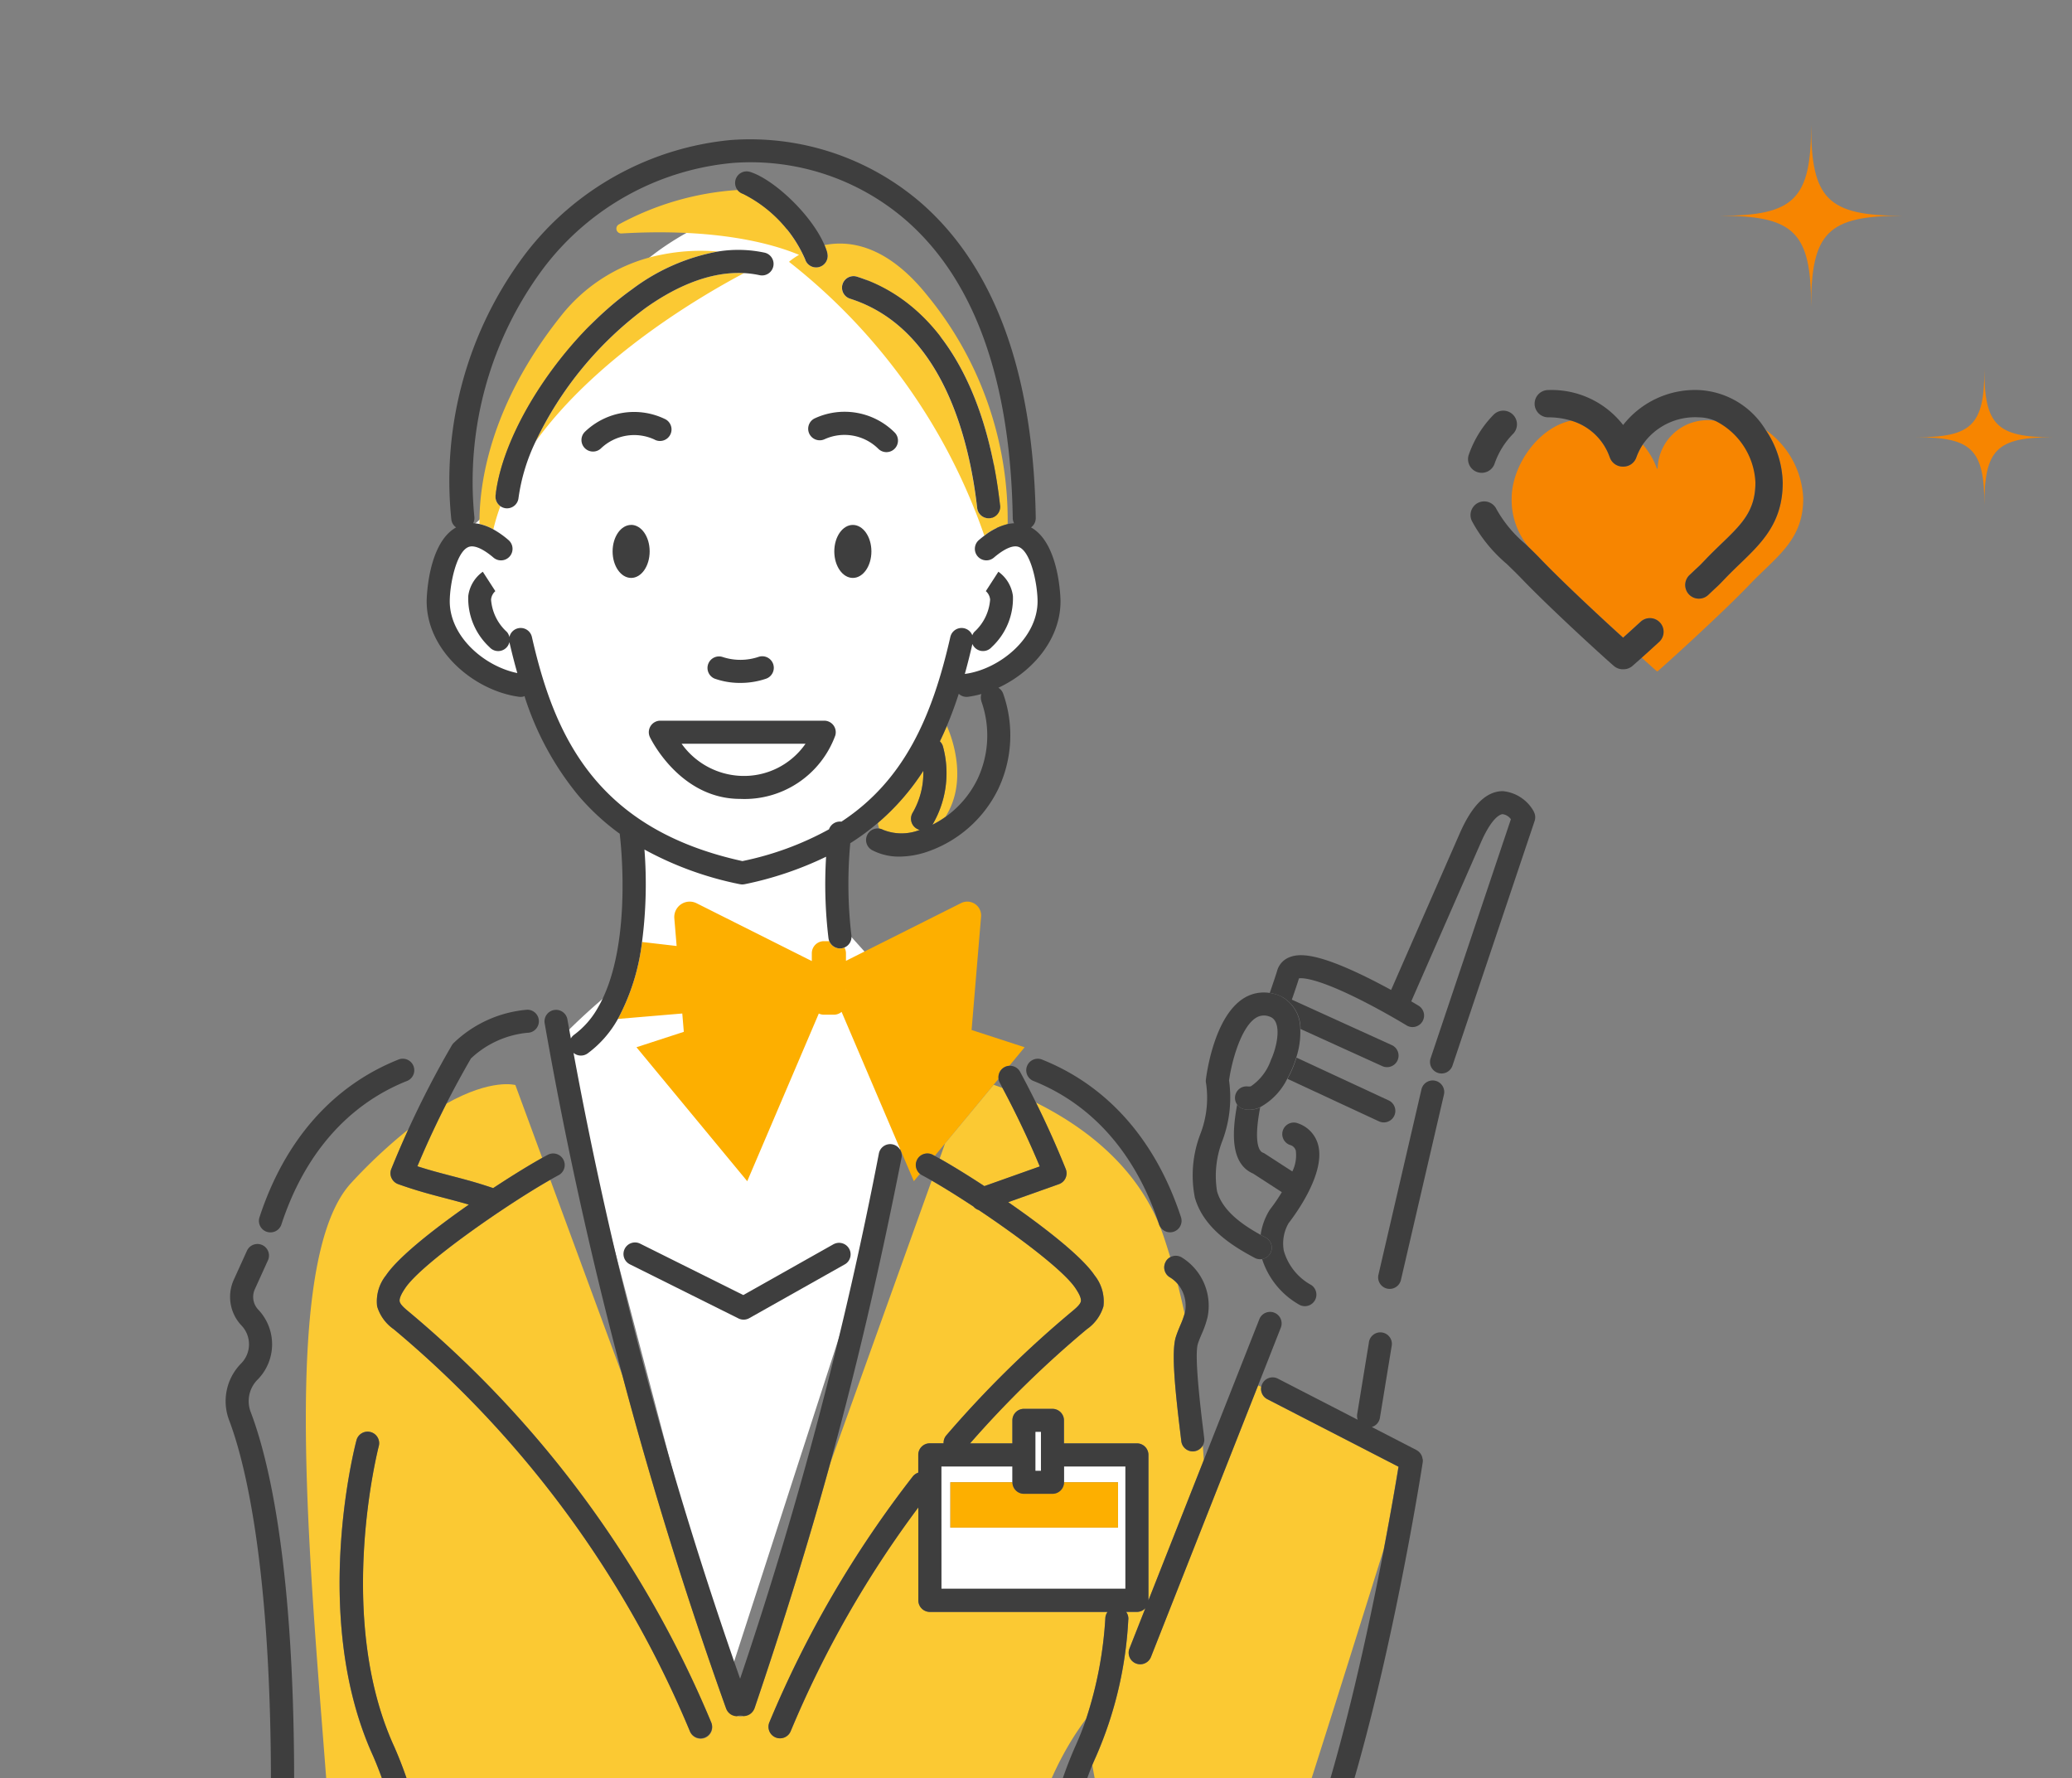 <svg xmlns="http://www.w3.org/2000/svg" xmlns:xlink="http://www.w3.org/1999/xlink" width="155" height="133" viewBox="0 0 155 133">
  <rect x="0" y="0" width="155" height="133" fill="#808080" stroke="none"/>
  <defs>
    <clipPath id="clip-path">
      <rect id="長方形_88267" data-name="長方形 88267" width="155" height="133" transform="translate(82.676 67.113)" fill="#fff" stroke="#707070" stroke-width="1"/>
    </clipPath>
  </defs>
  <g id="マスクグループ_128" data-name="マスクグループ 128" transform="translate(-82.676 -67.113)" clip-path="url(#clip-path)">
    <g id="グループ_15472" data-name="グループ 15472" transform="translate(99.555 76.451)">
      <path id="パス_1241780" data-name="パス 1241780" d="M128.436,146.794l12.615,47.96L154.308,153.8l-1.667-12.058-3.107-3.45-1.164-7s4.7-1.871,5.938-3.467,3.52-7.721,3.52-7.721a4.935,4.935,0,0,0,4.52-1.079c2.157-1.856,3.15-3.535,2.675-6.254a7.042,7.042,0,0,0-2.675-4.229h-1.64s1.472-9.669-2.88-13.593a106.566,106.566,0,0,0-11.869-8.628l-4.907-1.295s-5.5,1.864-8.689,6.135-6.989,9.662-8.153,13.415-2.718,3.966-2.718,3.966-3.021,4.152-2.373,6.4,2.417,3.643,5.091,5.165,3.149,2.425,3.149,2.425-.207,3.7,4.02,6.5,2.242,1.467,2.459,4.142,2.012,6.945-1.474,10.007A48.733,48.733,0,0,0,128.436,146.794Z" transform="translate(-103.476 -78.383)" fill="#fff"/>
      <path id="パス_1241733" data-name="パス 1241733" d="M144.893,342.711q.145-.241.277-.5Z" transform="translate(-117.103 -276.58)" fill="#fddc0e"/>
      <path id="パス_1241734" data-name="パス 1241734" d="M169.605,306.426a.862.862,0,0,1-.8-.545h-.4a.907.907,0,0,0-.907.907v.581l-8.618-4.323a1.153,1.153,0,0,0-1.667,1.127l.173,2.069-2.591-.3a16.185,16.185,0,0,1-1.805,5.756l4.818-.407.115,1.371-3.542,1.153,8.287,10.02,5.353-12.542a.9.9,0,0,0,.385.089h.743a.9.9,0,0,0,.577-.213l5.406,12.666.457-.553a.863.863,0,0,1,.964-1.419l.145.079.766-.927,3.633-4.392.373-.451a.861.861,0,0,1,.444-.863.852.852,0,0,1,.353-.1l1.152-1.393-3.968-1.291.709-8.478a1.035,1.035,0,0,0-1.5-1.012l-8.607,4.317v-.562a.9.9,0,0,0-.115-.434.857.857,0,0,1-.225.065.877.877,0,0,1-.112.007m.485,3.094h-.033V309.5Z" transform="translate(-123.648 -244.822)" fill="#fdaf00"/>
      <path id="パス_1241735" data-name="パス 1241735" d="M91.244,427.877H77.953a.863.863,0,0,1-.863-.863v-6.953A78.261,78.261,0,0,0,67.545,436.8a.863.863,0,0,1-1.594-.663,80.068,80.068,0,0,1,10.722-18.384.859.859,0,0,1,.416-.291v-1.328a.863.863,0,0,1,.863-.863h1.031a.858.858,0,0,1,.205-.595,79.9,79.9,0,0,1,9.407-9.272c.256-.213.606-.505.657-.743.062-.291-.27-.787-.411-1-.864-1.3-4.178-3.8-7.228-5.837a.865.865,0,0,1-.388-.257c-1.151-.76-2.245-1.44-3.136-1.951L70.5,416.765c-1.635,5.942-3.479,11.888-5.661,18.322a1.236,1.236,0,0,1-2.125.014c-2.922-8.161-5.506-16.464-7.742-24.851l-5.413-14.69c-3.307,1.881-9.614,6.244-10.855,8.106-.141.212-.473.708-.411,1,.051.238.4.53.657.743A80.306,80.306,0,0,1,61.593,436.14.863.863,0,1,1,60,436.8a78.571,78.571,0,0,0-22.156-30.07,3.187,3.187,0,0,1-1.24-1.711,3.109,3.109,0,0,1,.663-2.315c.9-1.344,3.521-3.423,6.2-5.292-.6-.178-1.168-.325-1.746-.476-1.053-.275-2.143-.559-3.539-1.055a.863.863,0,0,1-.512-1.135q.6-1.487,1.27-2.953a38.56,38.56,0,0,0-4.263,3.985c-7.986,8.564.928,54.678-1.675,62.965h4.826a.86.86,0,0,1-.16-.823A29.177,29.177,0,0,0,36.3,438.658c-4.69-10.273-1.388-23.078-1.246-23.618a.863.863,0,0,1,1.669.441c-.033.127-3.283,12.757,1.147,22.46a30.4,30.4,0,0,1,1.43,20.523.858.858,0,0,1-.16.283H84.993c-1.027-4.97-.875-15.5,4.654-22.877a29.481,29.481,0,0,0,1.433-7.544.857.857,0,0,1,.164-.448M63.42,453.686a2.2,2.2,0,1,1,2.2-2.2,2.2,2.2,0,0,1-2.2,2.2" transform="translate(-25.271 -316.651)" fill="#fbc933"/>
      <path id="パス_1241736" data-name="パス 1241736" d="M77.33,380.983c.948.247,1.926.5,3.13.913,1.406-.927,2.715-1.729,3.669-2.262l-2.008-5.449s-1.771-.517-5.157,1.389q-1.175,2.309-2.173,4.69c.928.3,1.715.505,2.538.72" transform="translate(-60.447 -302.365)" fill="#fbc933"/>
      <path id="パス_1241737" data-name="パス 1241737" d="M339.663,524.236c1.369,2.815,5.593,10.238,8.659,10.778a1.519,1.519,0,0,0,1.409-.472c.117-.113.234-.236.35-.366,1.836-5.053,6.836-20.97,9.751-30.326.556-2.906.934-5.147,1.1-6.174l-9.816-5.053a.86.86,0,0,1-.45-.923l-.235-.105-8.014,20.312a.863.863,0,1,1-1.606-.633l1.191-3.02a.858.858,0,0,1-.633.281h-.808a.855.855,0,0,1,.166.562,29.228,29.228,0,0,1-2.4,10.218c-.1.223-.2.446-.293.669a27.581,27.581,0,0,0,.871,3.771.86.86,0,0,1,.759.482" transform="translate(-273.199 -397.308)" fill="#fbc933"/>
      <path id="パス_1241738" data-name="パス 1241738" d="M297.517,386.932a.864.864,0,0,1-.5.459l-3.793,1.347c2.767,1.915,5.537,4.087,6.462,5.475a3.11,3.11,0,0,1,.663,2.315,3.188,3.188,0,0,1-1.24,1.711,78.121,78.121,0,0,0-8.737,8.54h3.165v-1.72a.863.863,0,0,1,.863-.863h2.132a.863.863,0,0,1,.863.863v1.72h5.457a.863.863,0,0,1,.863.863V418.52l4.137-10.485c-.02-.34-.043-.7-.071-1.09a.86.86,0,0,1-.652.434.85.85,0,0,1-.1.006.863.863,0,0,1-.857-.766c-.018-.16-.045-.379-.077-.642-.435-3.544-.658-6.116-.333-7.147.1-.313.22-.6.338-.882a6.884,6.884,0,0,0,.318-.862c-.156-.736-.328-1.479-.517-2.223a2.281,2.281,0,0,0-.585-.5.858.858,0,0,1,.032-1.5q-.245-.82-.521-1.631c-.076-.224-.159-.442-.245-.658a.849.849,0,0,1-.078-.167c-.015-.046-.031-.091-.046-.137-1.935-4.567-5.908-7.368-9.16-8.979.807,1.631,1.554,3.293,2.227,4.968a.863.863,0,0,1-.014.677" transform="translate(-234.681 -308.157)" fill="#fbc933"/>
      <path id="パス_1241739" data-name="パス 1241739" d="M278.882,378.747l-.4,1.127c.893.5,2.076,1.227,3.352,2.063l4.144-1.472c-.832-1.991-1.769-3.958-2.787-5.867-.237-.089-.461-.17-.672-.243Z" transform="translate(-225.066 -302.554)" fill="#fbc933"/>
      <path id="パス_1241740" data-name="パス 1241740" d="M175.651,33.3c-2.974-3.709-5.755-4.138-7.681-3.752a5.137,5.137,0,0,1,.2.559.863.863,0,1,1-1.656.488,9.878,9.878,0,0,0-4.633-4.878.857.857,0,0,1-.42-.29A21.458,21.458,0,0,0,152.588,28a.362.362,0,0,0,.2.677c7.193-.418,11.367.8,13.28,1.6a4.875,4.875,0,0,0-.752.521A44.506,44.506,0,0,1,179.928,51.28a4.574,4.574,0,0,1,1.745-.864A26.49,26.49,0,0,0,175.651,33.3m4.694,16.671a.834.834,0,0,1-.1.005.863.863,0,0,1-.857-.767c-.549-4.893-2.514-13.434-9.51-15.658a.863.863,0,0,1,.523-1.645c5.874,1.868,9.675,7.944,10.7,17.111a.863.863,0,0,1-.761.954" transform="translate(-123.172 -20.553)" fill="#fbc933"/>
      <path id="パス_1241741" data-name="パス 1241741" d="M100.2,67.4c.56-4.958,5.046-11.733,10.214-15.426a15.212,15.212,0,0,1,6.411-2.823,14.8,14.8,0,0,0-4.172.23,12.611,12.611,0,0,0-7.49,4.5c-5.54,6.906-6.2,12.952-6.166,15.651a3.81,3.81,0,0,1,1.035.4,15.58,15.58,0,0,1,.527-1.739.859.859,0,0,1-.359-.8" transform="translate(-80.006 -39.676)" fill="#fbc933"/>
      <path id="パス_1241742" data-name="パス 1241742" d="M129.117,60.385a26.757,26.757,0,0,0-8.22,9.984c4.62-6.384,12.465-10.943,15.6-12.6-2.818-.155-5.518,1.283-7.38,2.613" transform="translate(-97.709 -46.682)" fill="#fbc933"/>
      <path id="パス_1241743" data-name="パス 1241743" d="M276.749,234.434q-.246.581-.522,1.149a.854.854,0,0,1,.233.388,7.594,7.594,0,0,1-.783,5.837l-.005.008a7.386,7.386,0,0,0,.974-.587c1.844-2.907.254-6.473.1-6.795" transform="translate(-222.798 -189.47)" fill="#fbc933"/>
      <path id="パス_1241744" data-name="パス 1241744" d="M257.486,256.342l.049-.017a.861.861,0,0,1-.538-1.277,5.935,5.935,0,0,0,.8-3.145,17.688,17.688,0,0,1-3.4,3.9,2.158,2.158,0,0,0,.092.423.857.857,0,0,1,.291.09,3.691,3.691,0,0,0,2.705.026" transform="translate(-205.604 -203.588)" fill="#fbc933"/>
      <path id="パス_1241745" data-name="パス 1241745" d="M292.939,523.2h-4.594v1.182h4.04v3.394H279.844v-3.394h4.643V523.2h-5.314v9.151h13.765Z" transform="translate(-225.629 -422.851)" fill="#fff"/>
      <path id="パス_1241746" data-name="パス 1241746" d="M282.669,532.756H295.21v-3.393h-4.04a.863.863,0,0,1-.863.863h-2.132a.863.863,0,0,1-.863-.863h-4.643Z" transform="translate(-228.454 -427.832)" fill="#fdaf00"/>
      <path id="パス_1241747" data-name="パス 1241747" d="M152.316,156.022c-.767,0-1.388.887-1.388,1.982s.621,1.982,1.388,1.982S153.7,159.1,153.7,158s-.621-1.982-1.388-1.982" transform="translate(-121.98 -126.097)" fill="#3e3e3e"/>
      <path id="パス_1241748" data-name="パス 1241748" d="M238.783,156.022c-.767,0-1.388.887-1.388,1.982s.621,1.982,1.388,1.982,1.388-.887,1.388-1.982-.621-1.982-1.388-1.982" transform="translate(-191.863 -126.097)" fill="#3e3e3e"/>
      <path id="パス_1241749" data-name="パス 1241749" d="M13.574,377.184a.862.862,0,0,0,1.089-.551c1.718-5.243,4.956-8.95,9.363-10.719a.863.863,0,1,0-.643-1.6c-4.9,1.966-8.479,6.04-10.36,11.783a.863.863,0,0,0,.551,1.089" transform="translate(-10.49 -294.386)" fill="#3e3e3e"/>
      <path id="パス_1241750" data-name="パス 1241750" d="M322.417,376.8a.862.862,0,0,0,1.563-.7c-1.882-5.743-5.465-9.818-10.36-11.784a.863.863,0,1,0-.643,1.6c4.369,1.754,7.587,5.412,9.317,10.583.015.046.031.091.046.137a.851.851,0,0,0,.078.167" transform="translate(-252.51 -294.386)" fill="#3e3e3e"/>
      <path id="パス_1241751" data-name="パス 1241751" d="M48.535,533.173c-4.43-9.7-1.18-22.333-1.147-22.46a.863.863,0,0,0-1.669-.441c-.143.54-3.444,13.345,1.246,23.618a29.177,29.177,0,0,1,1.361,19.266.863.863,0,0,0,1.64.54,30.394,30.394,0,0,0-1.43-20.523" transform="translate(-35.93 -411.883)" fill="#3e3e3e"/>
      <path id="パス_1241752" data-name="パス 1241752" d="M238.672,408.374a.855.855,0,0,0-.166-.562h.808a.859.859,0,0,0,.633-.281l-1.191,3.019a.863.863,0,1,0,1.606.634l8.014-20.312,1.7-4.319a.863.863,0,1,0-1.606-.634l-4.16,10.543-4.137,10.485V396.071a.863.863,0,0,0-.863-.863h-5.457v-1.72a.863.863,0,0,0-.863-.863h-2.132a.863.863,0,0,0-.863.863v1.72h-3.165a78.092,78.092,0,0,1,8.737-8.541,3.187,3.187,0,0,0,1.24-1.711,3.113,3.113,0,0,0-.663-2.315c-.926-1.388-3.7-3.56-6.462-5.475l3.793-1.347a.863.863,0,0,0,.512-1.135c-.674-1.675-1.42-3.338-2.227-4.968q-.574-1.16-1.187-2.3a.863.863,0,0,0-1.518.822c.069.128.135.259.2.387,1.018,1.909,1.955,3.876,2.786,5.867l-4.144,1.472c-1.276-.835-2.459-1.56-3.352-2.062-.127-.072-.247-.138-.362-.2l-.145-.079a.863.863,0,0,0-.811,1.524c.221.118.466.254.726.4.891.511,1.985,1.192,3.136,1.951a.863.863,0,0,0,.388.257c3.051,2.038,6.364,4.542,7.228,5.837.141.212.472.708.411,1-.051.238-.4.53-.657.743a79.884,79.884,0,0,0-9.407,9.272.858.858,0,0,0-.205.595h-1.031a.863.863,0,0,0-.863.863V397.4a.86.86,0,0,0-.416.291,80.065,80.065,0,0,0-10.722,18.384.863.863,0,1,0,1.594.663A78.263,78.263,0,0,1,222.96,400v6.953a.863.863,0,0,0,.863.863h13.291a.856.856,0,0,0-.164.448,29.491,29.491,0,0,1-1.434,7.544q-.366,1.077-.819,2.071a30.394,30.394,0,0,0-1.43,20.523.863.863,0,1,0,1.639-.54,29.179,29.179,0,0,1,1.068-18.6c.094-.223.191-.446.292-.669a29.233,29.233,0,0,0,2.4-10.218m-13.987-11.44H230v1.182a.863.863,0,0,0,.863.863h2.132a.863.863,0,0,0,.863-.863v-1.182h4.594v9.151H224.686Zm7.445.319h-.405v-2.9h.405Z" transform="translate(-171.141 -296.585)" fill="#3e3e3e"/>
      <path id="パス_1241753" data-name="パス 1241753" d="M189.635,691.538a2.2,2.2,0,1,0,2.2,2.2,2.2,2.2,0,0,0-2.2-2.2" transform="translate(-151.485 -558.902)" fill="#3e3e3e"/>
      <path id="パス_1241754" data-name="パス 1241754" d="M362.7,480.617c0-.028-.007-.056-.012-.084a.734.734,0,0,0-.018-.082c-.008-.026-.017-.051-.027-.077a.79.79,0,0,0-.033-.076.8.8,0,0,0-.043-.073c-.014-.023-.029-.045-.045-.066a1.281,1.281,0,0,0-.116-.122c-.02-.017-.041-.033-.063-.048a.913.913,0,0,0-.078-.051c-.009-.005-.017-.012-.026-.017L358.9,478.2a.86.86,0,0,0,.607-.685l.874-5.34a.863.863,0,1,0-1.7-.279l-.874,5.34a.85.85,0,0,0,.039.42l-5.97-3.073a.863.863,0,0,0-.79,1.535l9.816,5.053c-.168,1.027-.547,3.268-1.1,6.174-1.781,9.311-5.387,25.445-9.751,30.326-.116.13-.232.253-.35.366a1.52,1.52,0,0,1-1.409.472c-3.066-.539-7.291-7.963-8.66-10.778a.863.863,0,1,0-1.552.755c.542,1.117,5.432,10.934,9.912,11.723a3.413,3.413,0,0,0,.6.053,3.273,3.273,0,0,0,2.315-.986c6.808-6.6,11.605-37.156,11.806-38.454,0-.011,0-.021,0-.032a.794.794,0,0,0,.005-.093c0-.027,0-.053,0-.079" transform="translate(-273.159 -380.801)" fill="#3e3e3e"/>
      <path id="パス_1241755" data-name="パス 1241755" d="M2.366,446.618l.042-.043a3.761,3.761,0,0,0,.034-5.215,1.388,1.388,0,0,1-.256-1.533l.98-2.159a.863.863,0,0,0-1.572-.714l-.98,2.159a3.108,3.108,0,0,0,.574,3.433,2.039,2.039,0,0,1-.019,2.827l-.042.043a4.011,4.011,0,0,0-.868,4.206c1.359,3.567,4.332,14.92,2.607,43.22a.863.863,0,0,0,.809.914l.053,0a.863.863,0,0,0,.861-.811c1.683-27.6-.98-39.378-2.717-43.939a2.279,2.279,0,0,1,.493-2.389" transform="translate(0 -352.738)" fill="#3e3e3e"/>
      <path id="パス_1241756" data-name="パス 1241756" d="M101.629,123.523a.806.806,0,0,1,.495,0,.863.863,0,0,0,.817-.586c2.182-6.434,4.026-12.379,5.661-18.322,2.013-7.314,3.711-14.623,5.333-22.832a.863.863,0,1,0-1.693-.335,300.189,300.189,0,0,1-10.379,39.278A311.369,311.369,0,0,1,89.4,73.916a.863.863,0,0,0,1.057.039,8.1,8.1,0,0,0,2.263-2.577,16.184,16.184,0,0,0,1.805-5.756,33.492,33.492,0,0,0,.181-6.915,25.151,25.151,0,0,0,7.14,2.593h.013a.853.853,0,0,0,.166.018h0a.856.856,0,0,0,.166-.018h.013a25.827,25.827,0,0,0,6.091-2.056,33.777,33.777,0,0,0,.18,6.108.881.881,0,0,0,.855.753.879.879,0,0,0,.112-.007.851.851,0,0,0,.225-.065.861.861,0,0,0,.521-.9,33.262,33.262,0,0,1-.085-6.9,17.986,17.986,0,0,0,2.064-1.517,17.7,17.7,0,0,0,3.4-3.9,5.933,5.933,0,0,1-.8,3.145.861.861,0,0,0,.538,1.277l-.049.017a3.691,3.691,0,0,1-2.705-.026.863.863,0,0,0-.806,1.527,4.323,4.323,0,0,0,2.04.479,6.614,6.614,0,0,0,2-.337,9.23,9.23,0,0,0,5.384-4.713,9.371,9.371,0,0,0,.373-7.138.854.854,0,0,0-.361-.442c2.523-1.167,4.664-3.608,4.65-6.493,0-.044-.047-4.3-2.207-5.5a.86.86,0,0,0,.354-.709c-.172-10.774-3.036-18.683-8.513-23.506a19.575,19.575,0,0,0-14.325-4.759,21.991,21.991,0,0,0-15.332,8.5,28.153,28.153,0,0,0-5.546,19.9.857.857,0,0,0,.353.575c-2.154,1.207-2.2,5.455-2.2,5.5-.018,3.727,3.56,6.716,6.914,7.169a.889.889,0,0,0,.117.008.854.854,0,0,0,.288-.051,22.239,22.239,0,0,0,4.028,7.426,17.7,17.7,0,0,0,3.1,2.864c0,.021,0,.041,0,.063.012.095.991,7.882-1.421,12.547q-.131.254-.277.5a6.374,6.374,0,0,1-1.717,1.92.859.859,0,0,0-.246.278c-.086-.476-.175-.951-.258-1.427a.863.863,0,1,0-1.7.3c1.552,8.849,3.5,17.669,5.831,26.4,2.236,8.387,4.82,16.69,7.742,24.851a.863.863,0,0,0,.812.572m18.287-75.9a7.634,7.634,0,0,1-.3,5.814,7.489,7.489,0,0,1-2.393,2.822,7.379,7.379,0,0,1-.974.587l.005-.008A7.6,7.6,0,0,0,117.038,51a.853.853,0,0,0-.233-.388q.276-.567.522-1.149c.333-.787.628-1.591.892-2.406a.86.86,0,0,0,.583.231.89.89,0,0,0,.117-.008,7.411,7.411,0,0,0,.992-.206.855.855,0,0,0,.006.549m-33.63-4.816a.861.861,0,0,0-1.682.007.855.855,0,0,0-.193-.387,3.624,3.624,0,0,1-1.18-2.415.95.95,0,0,1,.337-.647l-.018.012-.937-1.449a2.637,2.637,0,0,0-1.088,1.817,4.965,4.965,0,0,0,1.592,3.825.861.861,0,0,0,1.486-.378c.184.808.382,1.576.592,2.315-2.472-.505-5.067-2.738-5.054-5.387.006-1.224.469-3.618,1.371-4.03.561-.255,1.428.379,1.9.78a.863.863,0,1,0,1.124-1.311,6.7,6.7,0,0,0-1.133-.8,3.817,3.817,0,0,0-1.035-.4,2.728,2.728,0,0,0-.475-.06.856.856,0,0,0,.085-.511,26.712,26.712,0,0,1,5.2-18.6,20.04,20.04,0,0,1,14.158-7.839,17.739,17.739,0,0,1,12.993,4.338c5.1,4.489,7.764,11.971,7.928,22.239a.855.855,0,0,0,.1.375,2.759,2.759,0,0,0-.473.061,4.574,4.574,0,0,0-1.745.864c-.137.1-.275.212-.415.332a.863.863,0,0,0,1.123,1.311c.468-.4,1.336-1.036,1.895-.78.9.412,1.365,2.806,1.371,4.03.013,2.779-2.845,5.1-5.419,5.45l-.023.006c.207-.743.394-1.492.567-2.244a.86.86,0,0,0,1.439.238,4.965,4.965,0,0,0,1.593-3.825,2.638,2.638,0,0,0-1.088-1.817l-.937,1.449-.018-.012a.951.951,0,0,1,.337.647,3.623,3.623,0,0,1-1.18,2.415.858.858,0,0,0-.152.254.863.863,0,0,0-1.644.126c-1.353,5.95-3.441,10.727-8.15,13.816h0a.865.865,0,0,0-.928.572,22.954,22.954,0,0,1-6.478,2.377C91,57.15,87.943,50.086,86.287,42.807" transform="translate(-63.376 -4.501)" fill="#3e3e3e"/>
      <path id="パス_1241757" data-name="パス 1241757" d="M59.971,357.679a.864.864,0,0,0,.5.459c1.4.5,2.486.78,3.539,1.055.579.151,1.142.3,1.746.476-2.678,1.869-5.3,3.948-6.2,5.292a3.11,3.11,0,0,0-.663,2.315,3.187,3.187,0,0,0,1.24,1.711,78.57,78.57,0,0,1,22.156,30.07.863.863,0,1,0,1.594-.663A80.306,80.306,0,0,0,61.237,367.66c-.256-.213-.606-.505-.657-.743-.062-.291.269-.787.411-1,1.242-1.862,7.549-6.225,10.855-8.106.222-.126.43-.241.622-.343a.863.863,0,1,0-.811-1.524c-.129.068-.269.146-.416.227-.954.533-2.263,1.335-3.669,2.262-1.2-.41-2.182-.666-3.13-.913-.823-.215-1.611-.42-2.538-.72q.993-2.376,2.173-4.69.871-1.712,1.834-3.374a7.153,7.153,0,0,1,4.219-1.92.863.863,0,0,0,0-1.726H70.12a9.017,9.017,0,0,0-5.5,2.487.865.865,0,0,0-.141.181c-1.189,2.038-2.277,4.144-3.256,6.29q-.669,1.465-1.27,2.953a.863.863,0,0,0,.014.677" transform="translate(-47.56 -278.904)" fill="#3e3e3e"/>
      <path id="パス_1241758" data-name="パス 1241758" d="M170.922,435.95l-6.789,3.824-7.714-3.844a.863.863,0,1,0-.77,1.545l8.124,4.048a.862.862,0,0,0,.808-.021l7.188-4.048a.863.863,0,0,0-.847-1.5" transform="translate(-125.409 -352.245)" fill="#3e3e3e"/>
      <rect id="長方形_88266" data-name="長方形 88266" width="0.405" height="2.902" transform="translate(60.585 97.766)" fill="#fff"/>
      <path id="パス_1241759" data-name="パス 1241759" d="M366.21,441.5a.863.863,0,0,0,.3,1.182,2.275,2.275,0,0,1,.585.5,2.522,2.522,0,0,1,.549,2.1c-.009.04-.021.08-.032.12a6.911,6.911,0,0,1-.318.862c-.118.28-.24.569-.339.882-.324,1.031-.1,3.6.333,7.147.032.263.059.482.077.642a.863.863,0,0,0,.857.766.868.868,0,0,0,.859-.96c-.019-.164-.046-.388-.079-.657-.168-1.369-.679-5.534-.4-6.418.074-.236.176-.476.283-.73a7.273,7.273,0,0,0,.446-1.283,4.251,4.251,0,0,0-1.942-4.462.871.871,0,0,0-1.182.3" transform="translate(-295.874 -356.483)" fill="#3e3e3e"/>
      <path id="パス_1241760" data-name="パス 1241760" d="M188.313,208.9a5.642,5.642,0,0,0,1.96.33,5.9,5.9,0,0,0,1.908-.313.863.863,0,0,0-.557-1.634,4.261,4.261,0,0,1-2.668.015.863.863,0,0,0-.643,1.6" transform="translate(-151.759 -167.488)" fill="#3e3e3e"/>
      <path id="パス_1241761" data-name="パス 1241761" d="M252.219,76.152c-1.028-9.166-4.829-15.243-10.7-17.111a.863.863,0,1,0-.523,1.645c7,2.225,8.961,10.765,9.51,15.659a.863.863,0,0,0,.857.767.88.88,0,0,0,.1-.005.863.863,0,0,0,.761-.954" transform="translate(-194.285 -47.684)" fill="#3e3e3e"/>
      <path id="パス_1241762" data-name="パス 1241762" d="M199.288,19.834a9.877,9.877,0,0,1,4.633,4.878.863.863,0,0,0,1.656-.488,5.136,5.136,0,0,0-.2-.559c-.977-2.293-3.8-4.925-5.57-5.479a.863.863,0,0,0-.514,1.648" transform="translate(-160.575 -14.666)" fill="#3e3e3e"/>
      <path id="パス_1241763" data-name="パス 1241763" d="M105.248,67.135a.874.874,0,0,0,.761.955.894.894,0,0,0,.1.005.863.863,0,0,0,.856-.766,14.182,14.182,0,0,1,1.282-4.231,26.758,26.758,0,0,1,8.22-9.984c1.862-1.33,4.562-2.768,7.38-2.613a7.257,7.257,0,0,1,1.169.158.863.863,0,0,0,.372-1.685,9.47,9.47,0,0,0-3.514-.087,15.212,15.212,0,0,0-6.411,2.823c-5.167,3.692-9.654,10.468-10.214,15.426" transform="translate(-85.057 -39.411)" fill="#3e3e3e"/>
      <path id="パス_1241764" data-name="パス 1241764" d="M144.233,114.021a.863.863,0,0,0,.811-1.524,5.3,5.3,0,0,0-6,.918.863.863,0,0,0,1.168,1.271,3.6,3.6,0,0,1,4.026-.665" transform="translate(-112.146 -90.476)" fill="#3e3e3e"/>
      <path id="パス_1241765" data-name="パス 1241765" d="M228.432,113.938a3.6,3.6,0,0,1,4.015.736.863.863,0,0,0,1.19-1.251,5.3,5.3,0,0,0-5.988-1.024.863.863,0,0,0,.783,1.538" transform="translate(-183.609 -90.431)" fill="#3e3e3e"/>
      <path id="パス_1241766" data-name="パス 1241766" d="M179,233.5a.863.863,0,0,0-.826-1.114H165.916a.863.863,0,0,0-.778,1.237c.091.189,2.273,4.614,6.748,4.614A7.232,7.232,0,0,0,179,233.5m-11.494.612h9.269a5.6,5.6,0,0,1-4.892,2.4,5.731,5.731,0,0,1-4.377-2.4" transform="translate(-133.396 -187.819)" fill="#3e3e3e"/>
      <path id="パス_1241767" data-name="パス 1241767" d="M427.011,261.38a2.964,2.964,0,0,0-2.307-1.531l-.109,0c-1.188.06-2.2,1.071-3.1,3.094l-5.162,11.776c-.526-.287-1.117-.6-1.734-.905-3.837-1.9-5.146-1.826-5.857-1.548a1.524,1.524,0,0,0-.936,1.021c-.1.338-.3.921-.551,1.655a3.256,3.256,0,0,1,.378.079,2.708,2.708,0,0,1,.567.228,2.742,2.742,0,0,1,1.359,2.39l6.111,2.776a.863.863,0,1,0,.714-1.572l-7.477-3.4c.233-.67.42-1.215.531-1.591.253-.04,1.271-.038,4.347,1.48,1.952.964,3.715,2.042,3.732,2.053a.863.863,0,0,0,.9-1.471c-.024-.015-.236-.144-.577-.344l5.232-11.935c.854-1.928,1.485-2.059,1.6-2.066a.922.922,0,0,1,.621.379l-6,17.864a.863.863,0,1,0,1.636.549l6.14-18.285a.862.862,0,0,0-.068-.7" transform="translate(-329.147 -210.01)" fill="#3e3e3e"/>
      <path id="パス_1241768" data-name="パス 1241768" d="M398.748,374.976a.92.92,0,0,1,.1.013.227.227,0,0,0,.127-.026.855.855,0,0,0-.224.014" transform="translate(-322.269 -303.043)" fill="#5e6063"/>
      <path id="パス_1241769" data-name="パス 1241769" d="M394,382.383a.856.856,0,0,1-.512-.353c-.4,2.139-.5,4.442,1.2,5.174l2.14,1.385a13.3,13.3,0,0,1-.876,1.284l-.033.045a4.773,4.773,0,0,0-.675,1.862c.125.069.25.137.372.2a.862.862,0,0,1-.264,1.614,6.035,6.035,0,0,0,2.727,3.383.863.863,0,0,0,.947-1.443,4.256,4.256,0,0,1-2.049-2.558,3.033,3.033,0,0,1,.359-2.07c.527-.678,2.79-3.762,2.2-5.882a2.327,2.327,0,0,0-1.489-1.578.863.863,0,1,0-.616,1.612.609.609,0,0,1,.442.427,2.722,2.722,0,0,1-.26,1.556l-2.054-1.33a.864.864,0,0,0-.161-.082c-.189-.073-.735-.532-.19-3.379a1.983,1.983,0,0,1-.8.18,1.749,1.749,0,0,1-.4-.047" transform="translate(-317.817 -308.757)" fill="#3e3e3e"/>
      <path id="パス_1241770" data-name="パス 1241770" d="M407.6,364.037c.034-.077.068-.158.1-.239-.014.024-.031.046-.043.072a.866.866,0,0,0-.057.167" transform="translate(-329.422 -294.022)" fill="#5e6063"/>
      <path id="パス_1241771" data-name="パス 1241771" d="M414.145,365.348l6.86,3.186a.863.863,0,0,0,.727-1.565l-6.908-3.208c-.052.167-.109.336-.175.507a8.4,8.4,0,0,1-.5,1.08" transform="translate(-334.713 -293.991)" fill="#3e3e3e"/>
      <path id="パス_1241772" data-name="パス 1241772" d="M453.787,372.69a.862.862,0,0,0-1.036.646L449.533,387.2a.863.863,0,1,0,1.682.39l3.218-13.863a.863.863,0,0,0-.646-1.036" transform="translate(-363.295 -301.19)" fill="#3e3e3e"/>
      <path id="パス_1241773" data-name="パス 1241773" d="M383.754,338.714a2.708,2.708,0,0,0-.567-.228,3.283,3.283,0,0,0-.378-.079,2.821,2.821,0,0,0-2.038.452c-2.125,1.42-2.686,5.559-2.743,6.027a.867.867,0,0,0,.02.317,7.508,7.508,0,0,1-.435,3.757,8.621,8.621,0,0,0-.411,4.75c.631,2.235,2.728,3.586,4.484,4.514a.863.863,0,1,0,.806-1.527c-.122-.064-.247-.132-.372-.2-1.362-.752-2.842-1.786-3.257-3.255a7.261,7.261,0,0,1,.412-3.815,9.18,9.18,0,0,0,.485-4.48c.208-1.484.9-3.937,1.97-4.653a1.117,1.117,0,0,1,.993-.144.982.982,0,0,1,.2.081c.683.372.527,1.766.093,2.9-.015.04-.031.076-.047.115-.033.082-.066.162-.1.239a3.917,3.917,0,0,1-1.473,1.9.229.229,0,0,1-.127.027.842.842,0,0,0-.1-.013.861.861,0,0,0-.3,1.693,1.75,1.75,0,0,0,.4.047,1.984,1.984,0,0,0,.8-.18,4.874,4.874,0,0,0,2.045-2.137,8.4,8.4,0,0,0,.5-1.08c.065-.172.122-.34.174-.508a6.038,6.038,0,0,0,.3-2.137,2.743,2.743,0,0,0-1.358-2.39" transform="translate(-304.698 -273.473)" fill="#3e3e3e"/>
      <path id="パス_1241774" data-name="パス 1241774" d="M601.456,0c0,5.551-1.247,6.8-6.8,6.8,5.551,0,6.8,1.247,6.8,6.8,0-5.551,1.247-6.8,6.8-6.8-5.551,0-6.8-1.247-6.8-6.8" transform="translate(-482.85)" fill="#f78500"/>
      <path id="パス_1241775" data-name="パス 1241775" d="M669.377,86.759c0,4.142-.93,5.072-5.072,5.072,4.141,0,5.072.93,5.072,5.072,0-4.142.93-5.072,5.072-5.072-4.142,0-5.072-.93-5.072-5.072" transform="translate(-537.811 -68.464)" fill="#f78500"/>
      <path id="パス_1241776" data-name="パス 1241776" d="M536.972,121.1a7.3,7.3,0,0,1,1.271,3.942c0,2.982-1.55,4.475-3.192,6.057-.363.35-.739.712-1.11,1.1-.427.446-.46.477-.678.68-.108.1-.272.252-.587.552a1.021,1.021,0,0,1-1.409-1.479c.327-.311.5-.467.608-.571.187-.173.194-.18.59-.593s.791-.8,1.169-1.161c1.545-1.489,2.566-2.473,2.566-4.586a3.72,3.72,0,1,0-7.315-1.05h-.054a5.552,5.552,0,0,0-1.059-1.806,4.666,4.666,0,0,0-.483.973,1.021,1.021,0,0,1-.96.675h-.054a1.021,1.021,0,0,1-.961-.675,4.345,4.345,0,0,0-2.891-2.761c-2.532.54-4.457,3.429-4.457,5.822a5.481,5.481,0,0,0,1.285,3.651c.3.29.605.59.918.918,1.583,1.653,4.614,4.475,6.134,5.842.377-.338.839-.757,1.315-1.194a1.021,1.021,0,0,1,1.38,1.505c-.478.438-.931.849-1.308,1.187.5.454.9.814,1.141,1.02h.054c1-.868,4.916-4.435,6.872-6.476,2.037-2.136,4.02-3.309,4.02-6.454a6.613,6.613,0,0,0-2.806-5.121" transform="translate(-421.762 -98.277)" fill="#f78500"/>
      <path id="パス_1241777" data-name="パス 1241777" d="M530.331,116.482a1.021,1.021,0,0,0,.961.675h.055a1.021,1.021,0,0,0,.96-.675,4.665,4.665,0,0,1,.482-.973,4.761,4.761,0,0,1,4.18-2.036,3.17,3.17,0,0,1,1.263.272,5.425,5.425,0,0,1,2.986,4.619c0,2.113-1.021,3.1-2.567,4.586-.379.365-.77.741-1.169,1.161s-.4.419-.59.593c-.112.1-.281.261-.608.571a1.021,1.021,0,1,0,1.409,1.479c.315-.3.479-.452.587-.552.218-.2.251-.234.678-.68.372-.39.747-.751,1.11-1.1,1.641-1.582,3.192-3.075,3.192-6.057a7.3,7.3,0,0,0-1.271-3.942,6.2,6.2,0,0,0-5.019-2.992,6.848,6.848,0,0,0-5.648,2.614,6.774,6.774,0,0,0-5.6-2.614,1.021,1.021,0,0,0,0,2.042,5.814,5.814,0,0,1,1.716.248,4.345,4.345,0,0,1,2.891,2.761" transform="translate(-426.78 -91.595)" fill="#3e3e3e"/>
      <path id="パス_1241778" data-name="パス 1241778" d="M520.084,153.111a1.021,1.021,0,0,0-1.443-.063c-.477.437-.938.856-1.315,1.194-1.52-1.367-4.55-4.189-6.134-5.842-.313-.328-.619-.629-.918-.918l-.253-.244a9.427,9.427,0,0,1-2.163-2.6,1.021,1.021,0,1,0-1.851.863,11.037,11.037,0,0,0,2.6,3.213c.363.35.739.712,1.112,1.1,2.039,2.128,5.98,5.735,6.915,6.542a1.02,1.02,0,0,0,.668.249h.054a1.022,1.022,0,0,0,.667-.248c.171-.148.412-.361.694-.614.377-.338.83-.749,1.307-1.187a1.021,1.021,0,0,0,.063-1.443" transform="translate(-412.785 -115.883)" fill="#3e3e3e"/>
      <path id="パス_1241779" data-name="パス 1241779" d="M505.868,122.071a1.02,1.02,0,0,0,1.3-.635,5.949,5.949,0,0,1,1.375-2.217,1.021,1.021,0,0,0-1.45-1.439,8.03,8.03,0,0,0-1.857,2.994,1.021,1.021,0,0,0,.635,1.3" transform="translate(-412.239 -96.1)" fill="#3e3e3e"/>
    </g>
  </g>
</svg>
